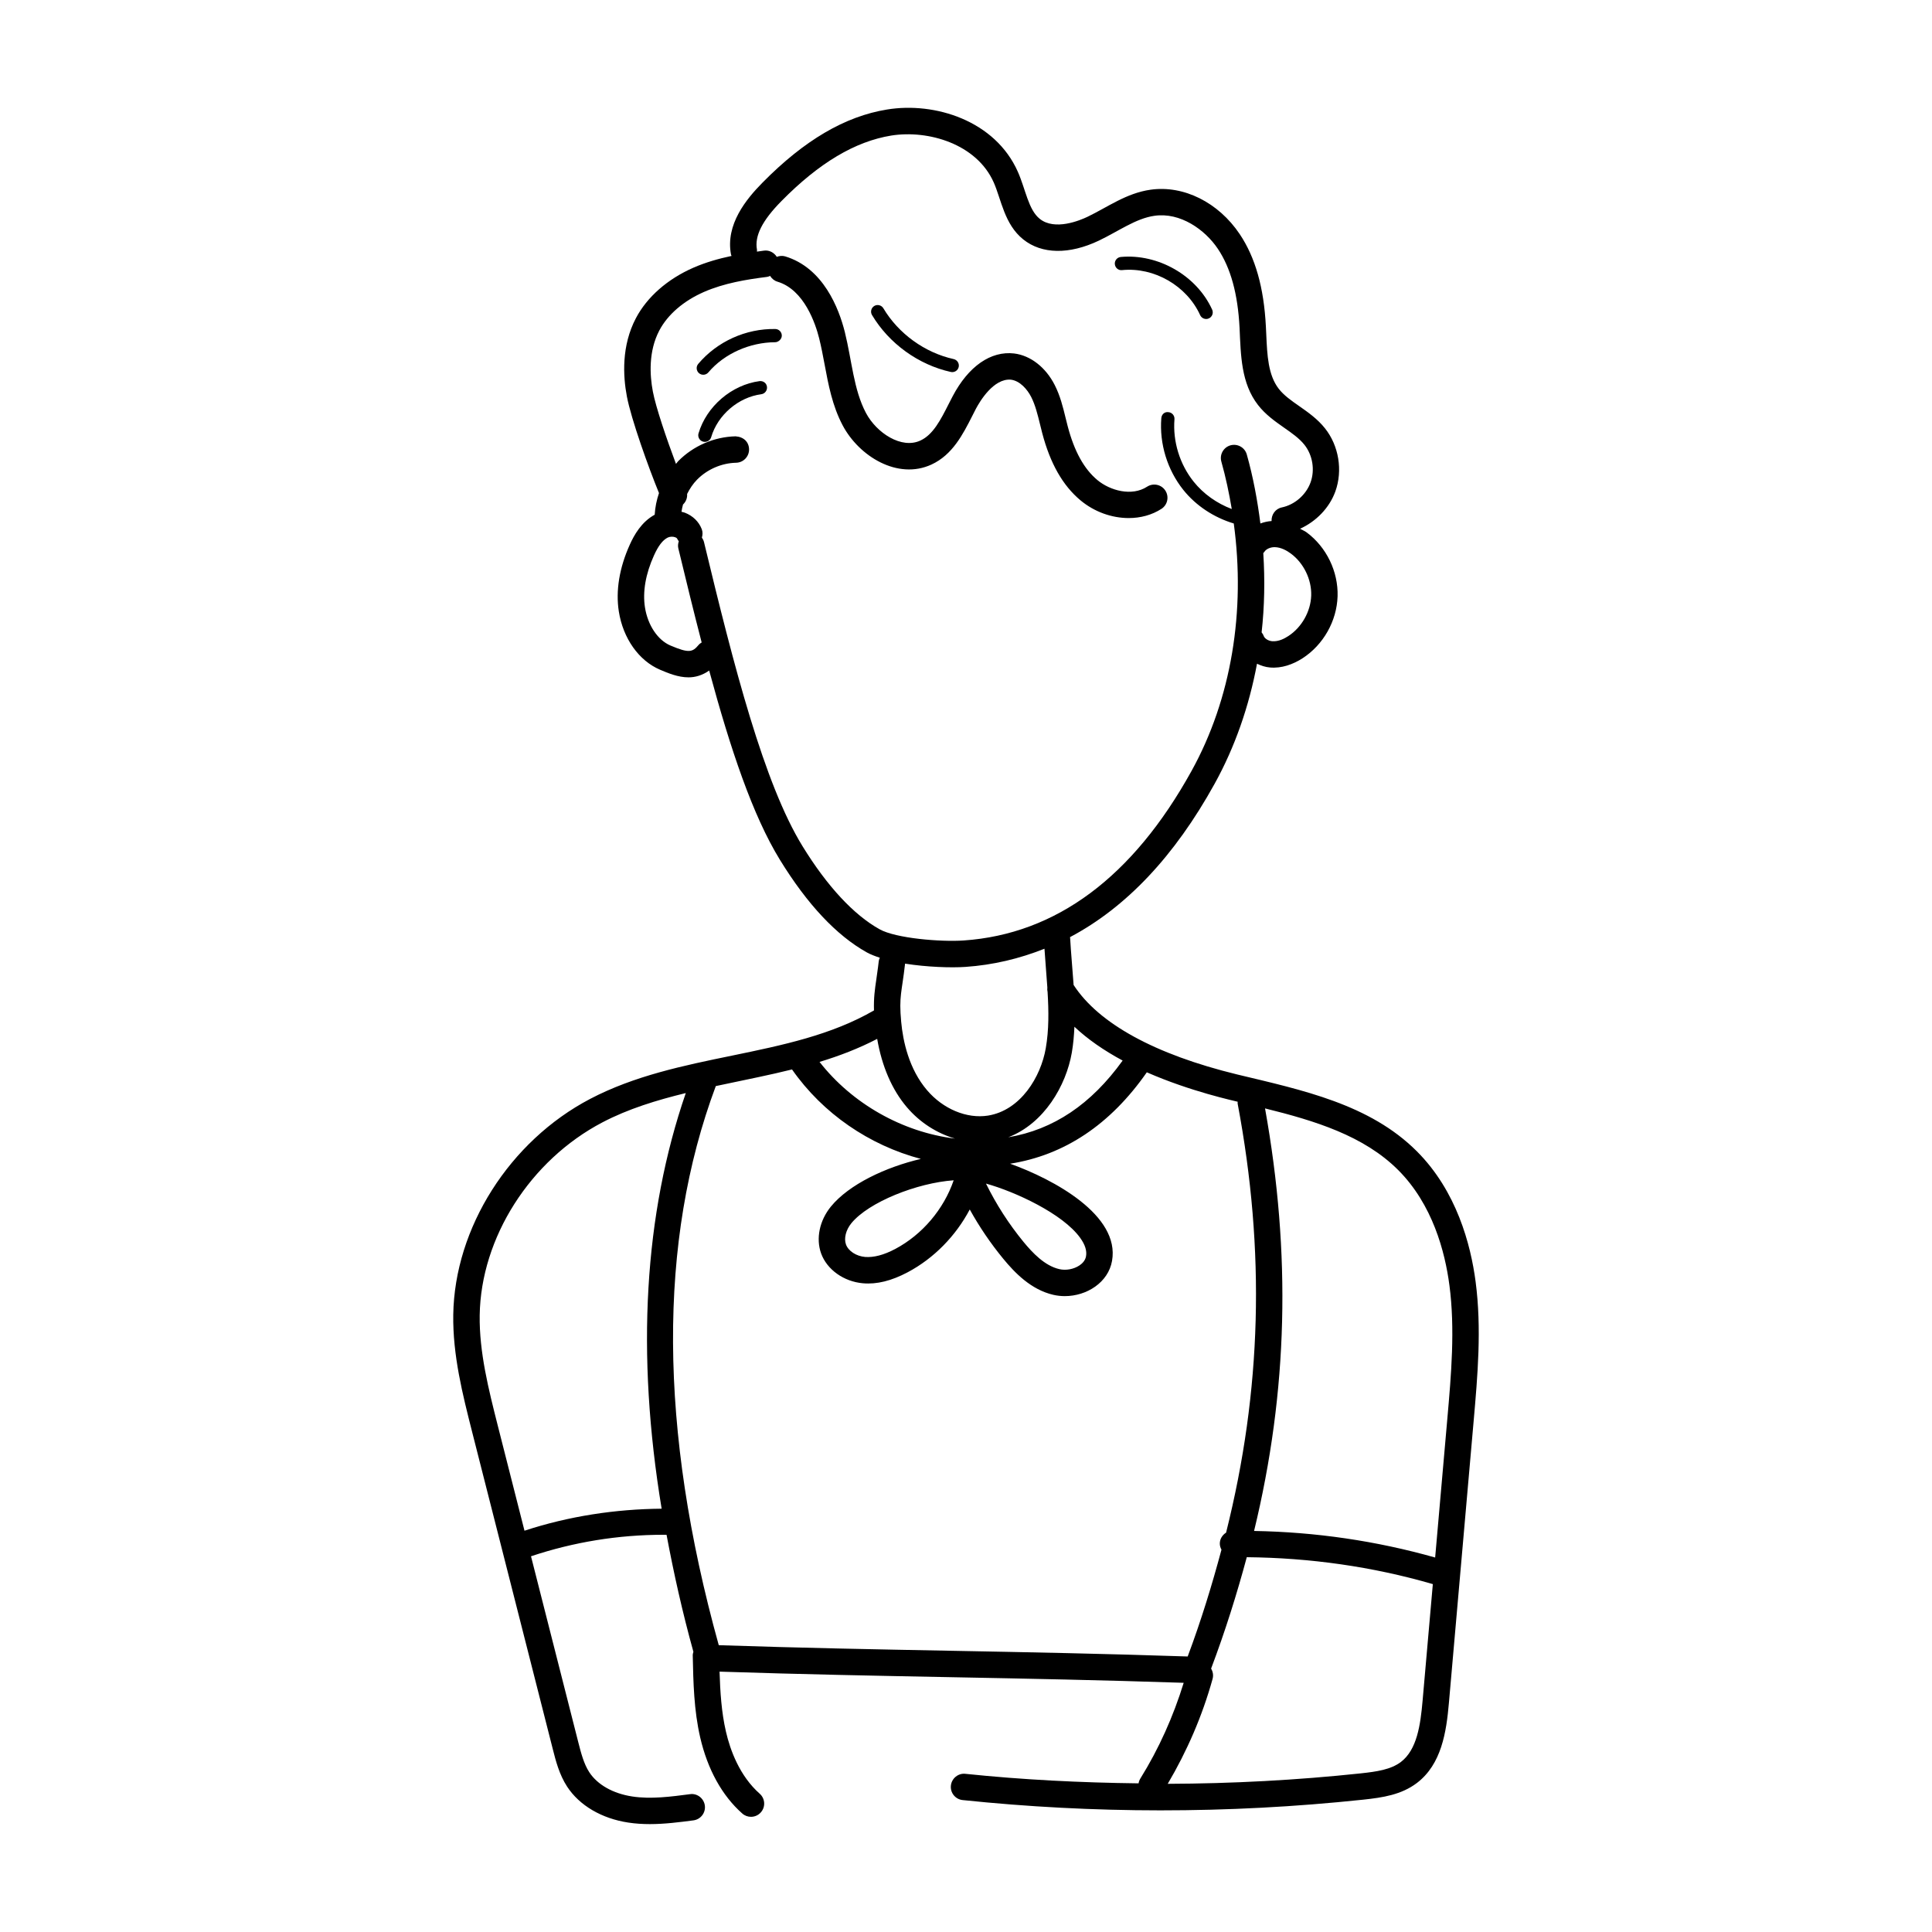<?xml version="1.0" encoding="UTF-8"?>
<!-- Uploaded to: SVG Repo, www.svgrepo.com, Generator: SVG Repo Mixer Tools -->
<svg fill="#000000" width="800px" height="800px" version="1.1" viewBox="144 144 512 512" xmlns="http://www.w3.org/2000/svg">
 <g>
  <path d="m345.29 245c-7.406 0.992-14.055 6.684-16.176 13.859-0.273 0.922 0.258 1.898 1.188 2.172 0.164 0.047 0.328 0.07 0.492 0.07 0.758 0 1.457-0.492 1.68-1.258 1.734-5.883 7.195-10.562 13.277-11.371 0.957-0.129 1.625-1.012 1.504-1.969-0.121-0.949-0.945-1.613-1.965-1.504z"/>
  <path d="m349.47 231.19c-7.816-0.137-15.418 3.309-20.434 9.246-0.621 0.738-0.527 1.84 0.211 2.469 0.738 0.617 1.836 0.531 2.469-0.211 4.277-5.062 11.105-7.969 17.684-8 0.801 0.012 1.762-0.738 1.785-1.715 0.023-0.969-0.75-1.77-1.715-1.789z"/>
  <path d="m396.73 239.16c-7.652-1.695-14.617-6.723-18.633-13.469-0.5-0.832-1.586-1.094-2.398-0.609-0.828 0.492-1.102 1.57-0.609 2.398 4.504 7.559 12.309 13.195 20.891 15.094 0.926 0.207 1.875-0.375 2.086-1.332 0.203-0.938-0.395-1.867-1.336-2.082z"/>
  <path d="m462.05 227.51c0.293 0.641 0.93 1.023 1.594 1.023 1.277 0 2.121-1.316 1.594-2.473-4.121-9.074-14.352-14.871-24.223-13.961-0.965 0.094-1.668 0.957-1.57 1.914 0.094 0.957 0.938 1.695 1.914 1.57 8.535-0.848 17.172 4.176 20.691 11.926z"/>
  <path d="m290.48 607.47c0.812 3.203 1.742 6.828 3.828 10.023 3.254 4.977 9.145 8.438 16.176 9.504 1.922 0.293 3.832 0.41 5.727 0.41 3.93 0 7.789-0.5 11.562-0.992 1.914-0.254 3.266-2.008 3.019-3.922-0.254-1.922-2.043-3.301-3.922-3.019-5.113 0.668-10.395 1.367-15.336 0.609-5.062-0.773-9.203-3.109-11.363-6.418-1.457-2.227-2.195-5.125-2.91-7.918l-12.539-49.316c11.336-3.785 23.133-5.699 35.09-5.699 0.277 0 0.547 0.008 0.832 0.008 1.891 10.105 4.172 20.398 7.113 31-0.082 0.312-0.18 0.621-0.172 0.961 0.148 7.148 0.309 14.543 1.98 21.766 1.953 8.445 5.801 15.41 11.137 20.125 0.664 0.594 1.488 0.883 2.316 0.883 0.965 0 1.926-0.395 2.617-1.184 1.285-1.441 1.148-3.656-0.301-4.934-5.352-4.742-7.824-11.57-8.953-16.461-1.184-5.109-1.527-10.523-1.691-15.895 43.648 1.438 79.699 1.52 123 2.961-2.75 8.914-6.559 17.445-11.48 25.363-0.25 0.402-0.406 0.84-0.477 1.281-15.336-0.18-30.66-0.938-45.895-2.523-1.879-0.219-3.641 1.188-3.84 3.117-0.203 1.922 1.195 3.641 3.117 3.84 34.277 3.574 69.984 3.734 106.22-0.117 5.113-0.547 10.031-1.293 14.145-4.402 6.559-4.981 7.824-13.551 8.492-21.184l6.555-74.688c1.059-12.074 2.16-24.559 0.527-36.977-1.305-9.957-5.062-24.039-15.559-34.551-12.492-12.508-30.289-16.219-47.637-20.379-21.805-5.305-36.719-13.508-43.34-23.715-0.324-4.648-0.695-8.41-0.93-12.562-0.004-0.039-0.023-0.074-0.027-0.113 14.855-7.856 27.695-21.414 38.328-40.648 5.402-9.77 9.129-20.539 11.23-31.809 1.074 0.508 2.215 0.895 3.445 0.996 3.031 0.27 6.07-0.789 8.652-2.461 5.5-3.566 9.047-9.848 9.258-16.406 0.199-6.559-2.953-13.051-8.215-16.945-0.559-0.414-1.152-0.617-1.73-0.953 4.25-1.93 7.773-5.508 9.363-9.914 1.988-5.547 0.91-12.109-2.762-16.707-1.98-2.488-4.441-4.211-6.812-5.871-2.098-1.461-4.074-2.848-5.426-4.586-2.836-3.656-3.074-8.891-3.32-14.434l-0.102-2.098c-0.527-10.305-2.801-18.312-6.941-24.484-5.617-8.371-14.809-12.992-23.594-11.762-6.473 0.914-11.426 4.641-16.75 7.188-1.961 0.938-8.664 3.746-12.648 0.531-3.016-2.41-3.723-7.777-5.801-12.473-6.008-13.551-21.969-18.574-34.66-16.496-11.145 1.805-21.934 8.145-33 19.371-4.305 4.367-9.855 11.09-8.355 19.059 0.027 0.137 0.113 0.242 0.152 0.371-3.383 0.715-6.832 1.684-10.129 3.125-6.867 3.008-12.273 7.758-15.227 13.379-3.84 7.293-3.422 15.293-2.391 20.719 1.141 6.059 5.797 19.004 8.512 25.617-0.629 1.859-1.023 3.781-1.137 5.742-3.531 1.918-5.469 5.414-6.598 7.934-2.766 6.109-3.773 12.227-2.91 17.691 1.121 7.148 5.309 13.07 10.934 15.457 2.098 0.887 4.742 2.016 7.543 2.016 1.793 0 3.648-0.527 5.469-1.801 5.641 20.824 11.535 38.441 18.762 50.18 7.242 11.781 14.98 20.023 22.988 24.496 0.984 0.551 2.188 1.008 3.473 1.43-0.449 1.141-0.055-0.172-0.922 5.699-0.402 2.734-0.723 4.91-0.625 8.262-11.273 6.516-24.105 9.195-37.684 11.992-12.676 2.602-25.789 5.301-37.543 11.461-21.348 11.188-35.93 34.172-36.27 57.203-0.156 10.727 2.473 21.086 5.016 31.105zm230.52-12.75c-0.566 6.422-1.477 12.969-5.754 16.223-2.68 2.023-6.41 2.562-10.652 3.019-16.969 1.805-34.051 2.707-51.133 2.769 5.137-8.707 9.172-18.02 11.883-27.793 0.27-0.969 0.09-1.945-0.391-2.738 3.754-9.941 6.828-19.762 9.457-29.527 16.672 0.16 33.254 2.473 49.305 7.133zm7.109-110.13c1.539 11.656 0.473 23.754-0.555 35.445l-3.223 36.723c-15.648-4.422-31.699-6.762-47.988-7.039 8.996-37.086 9.828-73.484 2.906-111.98 13.164 3.254 26.188 7.223 35.293 16.34 9.102 9.113 12.402 21.625 13.566 30.516zm-86.598-59.531c-8.344 11.598-18.336 18.305-30.312 20.332 9.508-3.652 15.332-13.68 16.848-22.449 0.395-2.305 0.582-4.578 0.684-6.844 3.473 3.277 7.762 6.258 12.781 8.961zm-57.148 12.402c3.492 4.094 7.984 6.879 12.719 8.281-13.938-1.715-27.277-9.273-35.895-20.324 5.246-1.594 10.375-3.555 15.277-6.102 1.238 7.18 3.871 13.434 7.898 18.145zm107.12-135.65c-0.129 4.231-2.516 8.453-6.062 10.75-1.074 0.695-2.57 1.496-4.277 1.367-1.02-0.082-2.008-0.703-2.254-1.406-0.121-0.355-0.332-0.652-0.547-0.938 0.77-6.898 0.895-13.93 0.441-21.012 0.082-0.109 0.199-0.18 0.27-0.301 0.449-0.75 1.559-1.27 2.711-1.27h0.055c1.676 0.027 3.246 0.938 4.277 1.703 3.406 2.519 5.516 6.879 5.387 11.105zm-162.35 13.109c-1.625 1.941-2.555 2.227-7.461 0.148-3.363-1.43-6.012-5.391-6.75-10.105-0.648-4.113 0.172-8.863 2.371-13.727 1.168-2.598 2.332-4.113 3.668-4.777 0.566-0.273 1.387-0.312 2.004-0.07 0.094 0.035 0.41 0.172 0.484 0.355 0.102 0.266 0.285 0.469 0.441 0.695-0.191 0.594-0.285 1.219-0.129 1.867 2.082 8.641 4.125 17 6.188 24.953-0.293 0.188-0.582 0.379-0.816 0.66zm27.539 53.32c-10.195-16.562-18.164-47.566-26.102-80.57-0.109-0.449-0.309-0.848-0.562-1.203 0.215-0.719 0.254-1.496-0.039-2.246-0.766-1.98-2.352-3.527-4.469-4.348-0.289-0.113-0.598-0.16-0.895-0.246 0.094-0.652 0.227-1.289 0.402-1.926 0.773-0.723 1.168-1.738 1.086-2.797 0.695-1.375 1.543-2.68 2.633-3.789 2.727-2.762 6.504-4.394 10.367-4.484 1.926-0.047 3.457-1.648 3.418-3.582-0.047-1.926-1.43-3.281-3.582-3.418-5.656 0.129-11.188 2.523-15.184 6.566-0.227 0.227-0.387 0.504-0.602 0.742-2.469-6.57-5.352-15.047-6.129-19.18-0.82-4.332-1.188-10.652 1.707-16.168 2.223-4.223 6.422-7.852 11.836-10.223 5.356-2.336 11.227-3.301 16.777-3.996 0.273-0.035 0.504-0.16 0.754-0.254 0.434 0.703 1.09 1.273 1.945 1.531 7.113 2.117 10.102 11.207 11.055 15.012 0.566 2.262 0.996 4.566 1.43 6.867 1.012 5.418 2.059 11.027 4.797 16.195 4.352 8.219 14.598 14.52 23.547 10.379 5.57-2.574 8.328-8.016 10.77-12.82l1.004-1.969c1.031-1.949 4.68-8.09 9.266-7.695 2.398 0.301 4.348 2.562 5.379 4.586 1.086 2.141 1.688 4.606 2.332 7.215l0.586 2.344c2.125 8.07 5.438 13.898 10.133 17.82 3.711 3.102 8.352 4.707 12.793 4.707 3.121 0 6.148-0.801 8.68-2.445 1.621-1.051 2.078-3.219 1.023-4.84-1.051-1.625-3.227-2.07-4.84-1.023-4.039 2.625-9.801 1.047-13.176-1.77-3.539-2.957-6.109-7.613-7.852-14.234l-0.559-2.223c-0.703-2.883-1.434-5.871-2.891-8.727-2.387-4.695-6.402-7.816-10.742-8.355-6.191-0.723-12.121 3.383-16.324 11.383l-1.059 2.059c-2.106 4.156-4.094 8.078-7.461 9.629-5.008 2.336-11.617-1.996-14.434-7.305-3.289-6.219-3.711-13.828-5.609-21.484-1.551-6.172-5.672-16.98-15.84-20.023-0.754-0.215-1.5-0.113-2.184 0.133-0.711-1.141-2.031-1.84-3.398-1.645-0.598 0.074-1.242 0.176-1.859 0.262-0.008-0.172 0.039-0.34 0.008-0.516-0.676-3.613 1.379-7.703 6.473-12.867 9.977-10.129 19.508-15.812 29.129-17.379 9.832-1.551 22.617 2.234 27.141 12.422 2.016 4.551 2.812 11.09 7.824 15.102 4.898 3.941 12.199 4.059 20.043 0.32 5.246-2.508 9.793-5.879 14.707-6.574 6.875-1.004 13.422 3.684 16.809 8.727 3.418 5.09 5.301 11.945 5.766 20.949 0.332 7.297 0.398 14.676 4.887 20.461 1.996 2.57 4.504 4.324 6.93 6.027 2.062 1.441 4.004 2.801 5.356 4.496 2.195 2.746 2.836 6.668 1.648 9.977-1.195 3.312-4.188 5.926-7.633 6.648-1.699 0.355-2.785 1.914-2.703 3.602-1.039 0.074-2.023 0.301-2.965 0.648-0.781-6.117-1.895-12.234-3.606-18.293-0.527-1.859-2.461-2.93-4.32-2.418-1.859 0.527-2.945 2.461-2.418 4.32 1.176 4.164 2.047 8.359 2.758 12.559-3.926-1.488-7.484-3.977-10.117-7.266-3.684-4.613-5.535-10.641-5.07-16.523 0.074-0.965-0.641-1.805-1.605-1.879-1.078-0.145-1.812 0.648-1.879 1.605-0.531 6.758 1.586 13.68 5.82 18.984 3.414 4.266 8.168 7.34 13.383 8.914 3.156 23.246-0.621 46.453-11.188 65.57-15.555 28.133-35.867 43.25-60.398 44.938-6.027 0.418-17.953-0.555-22.262-2.965-6.863-3.809-13.93-11.434-20.445-22.031zm43.18 32c7.356-0.508 14.316-2.18 20.945-4.816 0.434 6.199 0.551 7.144 0.762 10.273-0.047 0.398-0.031 0.793 0.062 1.191 0.309 5.082 0.367 10.008-0.473 14.871-1.312 7.633-6.664 16.48-15.301 17.883-5.629 0.895-11.926-1.742-16.168-6.723-4.805-5.625-6.383-12.977-6.859-18.164-0.633-6.777 0.184-7.801 1.023-15.281 0.004-0.035-0.012-0.066-0.008-0.102 5.754 0.91 12.215 1.133 16.016 0.867zm-45.953 27.18c8.16 11.68 20.469 20.082 34.137 23.703-9.309 2.172-19.023 6.742-23.832 12.621-0.008 0-0.008 0-0.008 0.008-3.019 3.711-4.012 8.465-2.59 12.422 1.551 4.285 6 7.461 11.078 7.906 3.676 0.328 7.566-0.641 11.863-2.918 6.957-3.691 12.758-9.641 16.449-16.641 2.535 4.586 5.492 8.945 8.836 13.016 3.09 3.758 7.402 8.246 13.324 9.609 0.992 0.227 2.008 0.34 3.027 0.34 5.836 0 11.523-3.637 12.52-9.34 2.144-12.102-15.453-21.609-27.008-25.75 14.398-2.269 26.559-10.367 36.223-24.223 11.672 5.121 23.203 7.555 24.078 7.801 0.008 0.168-0.039 0.324-0.008 0.492 7.375 39.152 6.375 76.027-3.062 113.7-0.988 0.629-1.68 1.691-1.664 2.949 0.008 0.578 0.188 1.098 0.441 1.574-2.512 9.363-5.383 18.77-8.953 28.297-44.281-1.488-80.547-1.531-124.27-2.992-15.91-57.289-16.141-107.1-0.785-148.17 9.281-1.969 14.078-2.891 20.199-4.41zm42.836 29.371c-2.633 7.676-8.309 14.383-15.473 18.191-3.066 1.625-5.707 2.289-7.981 2.125-2.371-0.203-4.461-1.57-5.09-3.312-0.586-1.625-0.027-3.84 1.43-5.629 4.57-5.594 17.383-10.691 27.113-11.375zm8.562 0.871c7.695 2.133 20.336 7.953 24.961 14.379 1.305 1.805 1.812 3.41 1.551 4.894-0.211 1.184-1.074 1.969-1.762 2.426-1.496 0.996-3.586 1.387-5.324 0.969-3.867-0.887-7.106-4.332-9.492-7.231-3.898-4.758-7.234-9.945-9.934-15.438zm-101.65-16.223c6.848-3.59 14.406-5.891 22.094-7.769-11.039 32.059-13.211 68.938-6.398 110.15-12.242 0.105-24.59 1.973-36.348 5.832l-7.074-27.828c-2.426-9.574-4.941-19.477-4.797-29.273 0.305-20.543 13.379-41.082 32.523-51.113z"/>
 </g>
</svg>